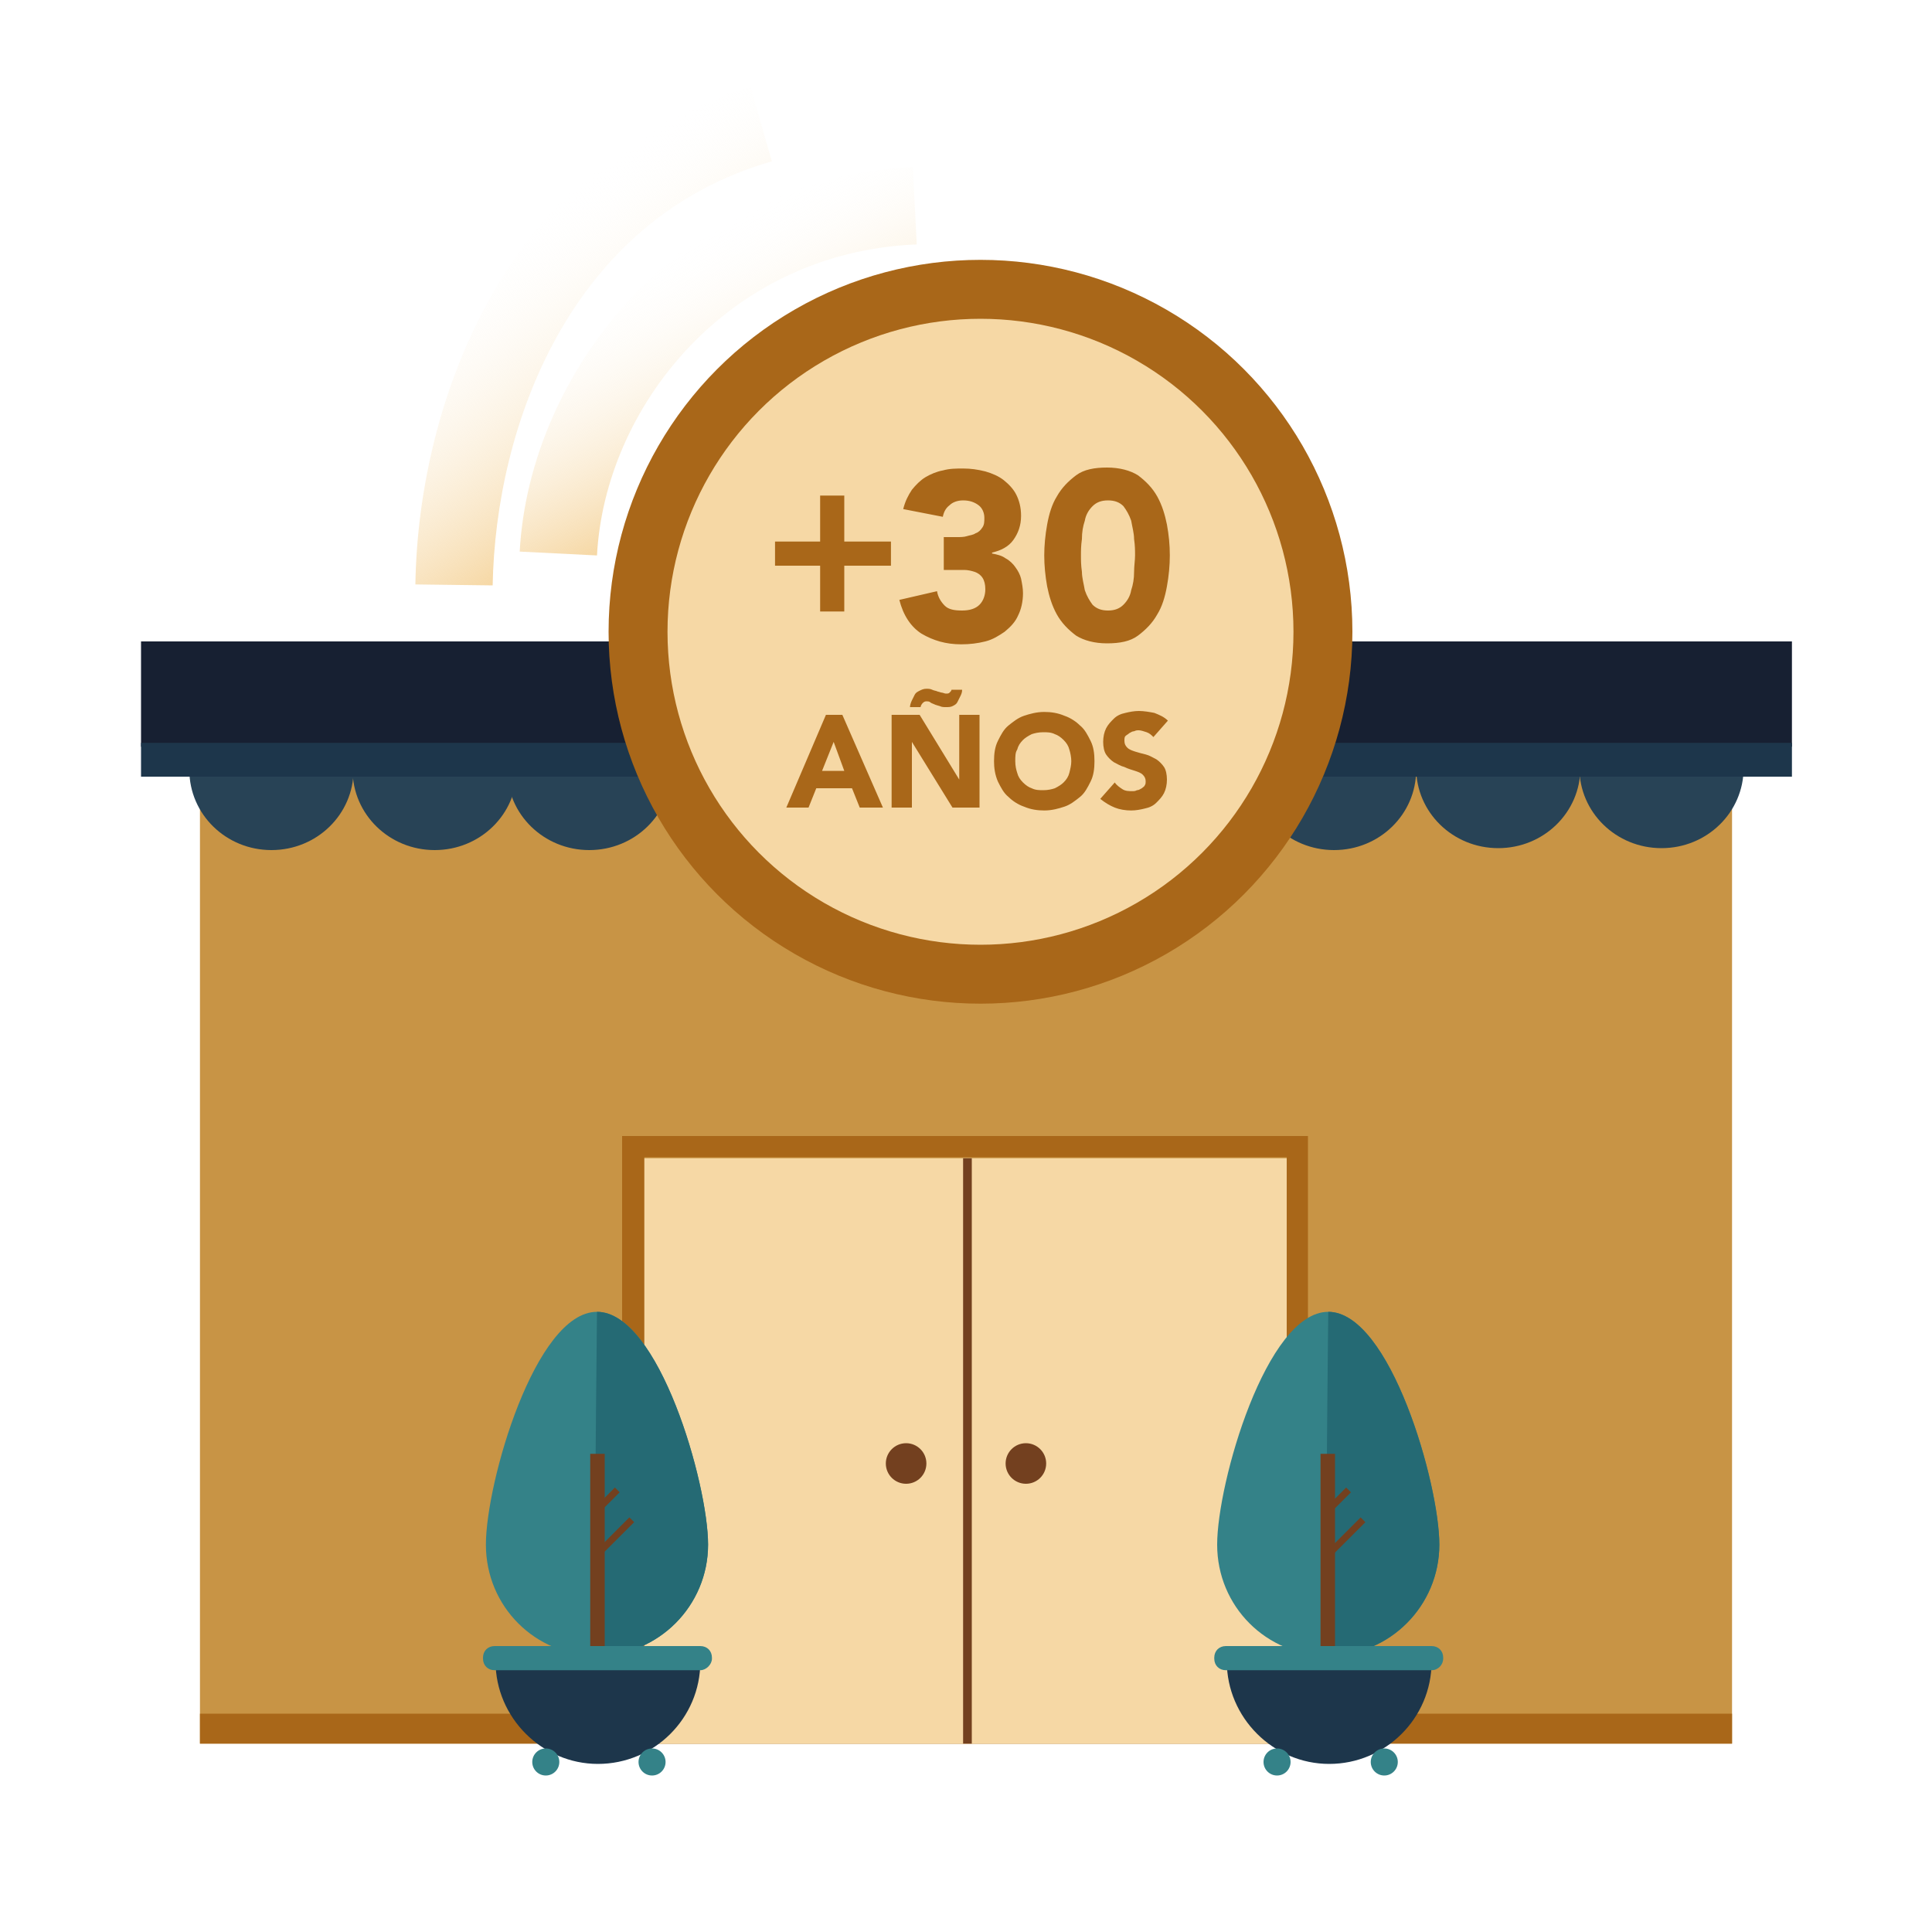 <svg version="1.1" id="Capa_1" xmlns="http://www.w3.org/2000/svg" x="0" y="0" viewBox="0 0 200 200" xml:space="preserve"><style>.st1{fill:#a96719}.st3{fill:#284356}.st4{fill:#1d364b}.st5{fill:#f6d8a5}.st7{fill:#73401f}.st8{fill:#348288}.st11{fill:#256a74}</style><path fill="#c89445" d="M20.7 68.4h158.6v112.1H20.7z"/><path class="st1" d="M20.7 177.4h158.6v3.1H20.7z"/><path fill="#172032" d="M14.6 66.4h170.9v10.9H14.6z"/><path class="st3" d="M36.6 79.7c0 4.6-3.8 8.3-8.5 8.3s-8.5-3.7-8.5-8.3 3.8-.9 8.5-.9 8.5-3.7 8.5.9z"/><path class="st3" d="M53.5 79.7c0 4.6-3.8 8.3-8.5 8.3s-8.5-3.7-8.5-8.3 3.8-.9 8.5-.9 8.5-3.7 8.5.9z"/><path class="st3" d="M69.5 79.7c0 4.6-3.8 8.3-8.5 8.3s-8.5-3.7-8.5-8.3 3.8-.9 8.5-.9 8.5-3.7 8.5.9zm77.1 0c0 4.6-3.8 8.3-8.5 8.3s-8.5-3.7-8.5-8.3 3.8-.9 8.5-.9 8.5-3.7 8.5.9zm17-.2c0 4.6-3.8 8.3-8.5 8.3s-8.5-3.7-8.5-8.3c0-4.6 3.8-.9 8.5-.9s8.5-3.7 8.5.9z"/><path class="st3" d="M180.5 79.5c0 4.6-3.8 8.3-8.5 8.3s-8.5-3.7-8.5-8.3c0-4.6 3.8-.9 8.5-.9s8.5-3.7 8.5.9z"/><path class="st4" d="M14.6 76.9h170.9v3.5H14.6z"/><path class="st5" d="M66.4 119.9h67.5v60.6H66.4z"/><path fill="none" d="M66.7 119.8h66.5v60.7H66.7z"/><path class="st1" d="M66.7 119.8h66.5v60.7h2.2v-62.9h-71v62.9h2.3z"/><path class="st7" d="M99.7 119.9h.9v60.6h-.9z"/><path class="st8" d="M86.7 79.2c0 4.6-3.7 8.3-8.3 8.3-4.6 0-8.3-3.7-8.3-8.3 0-4.6 3.7-.9 8.3-.9 4.6 0 8.3-3.7 8.3.9z"/><path class="st8" d="M100.2 80.6c0 7.4-6 13.4-13.4 13.4s-13.4-6-13.4-13.4 6-1.4 13.4-1.4 13.4-6 13.4 1.4z"/><path class="st8" d="M126.5 80.6c0 7.4-6 13.4-13.4 13.4s-13.4-6-13.4-13.4 6-1.4 13.4-1.4 13.4-6 13.4 1.4z"/><circle class="st1" cx="101.5" cy="65.4" r="38.5"/><circle class="st5" cx="101.5" cy="65.4" r="32.4"/><circle class="st7" cx="93.8" cy="151.5" r="2.1"/><circle class="st7" cx="106.2" cy="151.5" r="2.1"/><linearGradient id="SVGID_1_" gradientUnits="userSpaceOnUse" x1="291.536" y1="-1127.713" x2="316.375" y2="-1127.713" gradientTransform="rotate(63.038 -760.684 -732.593)"><stop offset="0" stop-color="#fff" stop-opacity="0"/><stop offset="1" stop-color="#f6d8a5"/></linearGradient><path d="M61.8 57.5l-8-.4c1-18.6 16.6-38.6 40.7-39.8l.4 8c-19.7.8-32.3 17-33.1 32.2z" fill="url(#SVGID_1_)"/><linearGradient id="SVGID_2_" gradientUnits="userSpaceOnUse" x1="346.905" y1="-1093.889" x2="376.239" y2="-1093.889" gradientTransform="rotate(54.948 -874.833 -818.153)"><stop offset="0" stop-color="#fff" stop-opacity="0"/><stop offset="1" stop-color="#f6d8a5"/></linearGradient><path d="M51 60.6l-8-.1c.3-19.2 9.6-44.2 34.7-51.5l2.2 7.7C59 22.7 51.3 44.1 51 60.6z" fill="url(#SVGID_2_)"/><path class="st4" d="M148.2 172c0 5.9-4.8 10.6-10.6 10.6S127 177.8 127 172h21.2z"/><circle class="st8" cx="132.2" cy="182.4" r="1.4"/><circle class="st8" cx="143.3" cy="182.4" r="1.4"/><path class="st8" d="M149 159.9c0 6.3-5.1 11.5-11.5 11.5s-11.5-5.1-11.5-11.5 5.1-24.1 11.5-24.1 11.5 17.8 11.5 24.1z"/><path class="st11" d="M149 159.9c0 6.3-5.1 11.5-11.5 11.5 0 0-.2-4.6-.2-10.9s.2-24.7.2-24.7c6.4 0 11.5 17.8 11.5 24.1z"/><path class="st8" d="M148.2 172.9h-21.3c-.7 0-1.2-.5-1.2-1.2v-.1c0-.7.5-1.2 1.2-1.2h21.3c.7 0 1.2.5 1.2 1.2v.1c0 .6-.5 1.2-1.2 1.2z"/><path class="st7" d="M136.7 150.5h1.5v19.9h-1.5z"/><path transform="rotate(45.001 139.341 159.074)" class="st7" d="M139 156.6h.7v4.9h-.7z"/><path transform="rotate(45.001 138.545 155.285)" class="st7" d="M138.2 153.8h.7v3h-.7z"/><path class="st4" d="M72.5 172c0 5.9-4.8 10.6-10.6 10.6s-10.6-4.8-10.6-10.6h21.2z"/><circle class="st8" cx="56.5" cy="182.4" r="1.4"/><circle class="st8" cx="67.5" cy="182.4" r="1.4"/><path class="st8" d="M73.3 159.9c0 6.3-5.1 11.5-11.5 11.5s-11.5-5.1-11.5-11.5 5.1-24.1 11.5-24.1 11.5 17.8 11.5 24.1z"/><path class="st11" d="M73.3 159.9c0 6.3-5.1 11.5-11.5 11.5 0 0-.2-4.6-.2-10.9s.2-24.7.2-24.7c6.4 0 11.5 17.8 11.5 24.1z"/><path class="st8" d="M72.5 172.9H51.2c-.7 0-1.2-.5-1.2-1.2v-.1c0-.7.5-1.2 1.2-1.2h21.3c.7 0 1.2.5 1.2 1.2v.1c0 .6-.6 1.2-1.2 1.2z"/><path class="st7" d="M61.1 150.5h1.5v19.9h-1.5z"/><path transform="rotate(45.001 63.65 159.075)" class="st7" d="M63.3 156.6h.7v4.9h-.7z"/><path transform="rotate(45.001 62.853 155.286)" class="st7" d="M62.5 153.8h.7v3h-.7z"/><path class="st1" d="M85.5 74h1.7l4.2 9.6H89l-.8-2h-3.7l-.8 2h-2.3l4.1-9.6zm.8 2.8l-1.2 3h2.3l-1.1-3zm6-2.8h2.9l4.1 6.7V74h2.1v9.6h-2.8l-4.2-6.8v6.8h-2.1V74zm1.9-.8c0-.2.1-.5.2-.7l.3-.6c.1-.2.3-.3.5-.4s.4-.2.7-.2c.2 0 .4 0 .6.1.2.1.4.1.6.2.1 0 .3.1.4.1.1 0 .3.1.4.1.2 0 .3 0 .4-.1.1-.1.2-.2.2-.3h1.1c0 .3-.1.5-.2.7l-.3.6c-.1.2-.3.3-.5.4-.2.1-.4.1-.7.1-.2 0-.4 0-.6-.1-.3-.1-.4-.1-.6-.2-.2-.1-.3-.1-.4-.2-.1-.1-.3-.1-.4-.1-.2 0-.3.1-.4.2-.1.1-.2.3-.2.4h-1.1zm8.7 5.6c0-.8.1-1.5.4-2.1.3-.6.6-1.2 1.1-1.6.5-.4 1-.8 1.6-1 .6-.2 1.3-.4 2.1-.4.7 0 1.4.1 2.1.4.6.2 1.2.6 1.6 1 .5.4.8 1 1.1 1.6.3.6.4 1.3.4 2.1s-.1 1.5-.4 2.1c-.3.6-.6 1.2-1.1 1.6-.5.4-1 .8-1.6 1-.6.2-1.3.4-2.1.4-.7 0-1.4-.1-2.1-.4-.6-.2-1.2-.6-1.6-1-.5-.4-.8-1-1.1-1.6-.3-.7-.4-1.4-.4-2.1zm2.2 0c0 .5.1.9.2 1.2.1.4.3.7.6 1 .3.3.6.5.9.6.4.2.8.2 1.2.2.5 0 .9-.1 1.2-.2.4-.2.7-.4.9-.6.3-.3.5-.6.6-1 .1-.4.2-.8.2-1.2 0-.4-.1-.9-.2-1.2-.1-.4-.3-.7-.6-1-.3-.3-.6-.5-.9-.6-.4-.2-.8-.2-1.2-.2-.5 0-.9.1-1.2.2-.4.2-.7.4-.9.6-.3.3-.5.6-.6 1-.2.3-.2.7-.2 1.2zm14.3-2.5c-.2-.2-.4-.4-.7-.5-.3-.1-.6-.2-.8-.2-.2 0-.3 0-.5.1-.2 0-.3.1-.5.2-.1.1-.3.2-.4.3-.1.1-.1.3-.1.5 0 .3.1.5.3.7.2.2.5.3.8.4.3.1.7.2 1.1.3.4.1.7.3 1.1.5.3.2.6.5.8.8.2.3.3.8.3 1.3s-.1 1-.3 1.4c-.2.4-.5.7-.8 1-.3.3-.7.5-1.2.6-.4.1-.9.2-1.4.2-.6 0-1.2-.1-1.7-.3-.5-.2-1-.5-1.5-.9l1.5-1.7c.2.3.5.5.8.7.3.2.7.2 1 .2.2 0 .3 0 .5-.1.2 0 .3-.1.5-.2.1-.1.3-.2.3-.3.1-.1.1-.3.1-.4 0-.3-.1-.5-.3-.7-.2-.2-.5-.3-.8-.4-.3-.1-.7-.2-1.1-.4-.4-.1-.7-.3-1.1-.5-.3-.2-.6-.5-.8-.8-.2-.3-.3-.8-.3-1.3s.1-1 .3-1.4c.2-.4.5-.7.8-1 .3-.3.7-.5 1.2-.6.4-.1.9-.2 1.4-.2.5 0 1.1.1 1.6.2.5.2 1 .4 1.4.8l-1.5 1.7zM97.9 55.6h1.2c.3 0 .7 0 1-.1.3-.1.6-.1.9-.3.3-.1.5-.3.7-.6.2-.3.2-.6.2-1 0-.5-.2-1-.6-1.3-.4-.3-.9-.5-1.6-.5-.6 0-1.1.2-1.4.5-.4.3-.6.7-.7 1.2l-4.1-.8c.2-.8.5-1.4.9-2 .4-.5.9-1 1.4-1.3.5-.3 1.2-.6 1.8-.7.7-.2 1.4-.2 2.1-.2.8 0 1.5.1 2.3.3.7.2 1.4.5 1.9.9s1 .9 1.3 1.5c.3.6.5 1.3.5 2.2 0 1-.3 1.8-.8 2.5s-1.3 1.1-2.2 1.3v.1c.5.1 1 .2 1.4.5.4.2.8.6 1 .9.3.4.5.8.6 1.2.1.5.2 1 .2 1.5 0 .9-.2 1.7-.5 2.3-.3.7-.8 1.2-1.4 1.7-.6.4-1.2.8-2 1-.8.2-1.6.3-2.5.3-1.6 0-2.9-.4-4.1-1.1-1.1-.7-1.9-1.9-2.3-3.5l3.9-.9c.1.6.4 1.1.8 1.5.4.4 1 .5 1.8.5s1.4-.2 1.8-.6c.4-.4.6-1 .6-1.6 0-.5-.1-.9-.3-1.2-.2-.3-.5-.5-.8-.6-.3-.1-.7-.2-1.1-.2h-2.1v-3.4zm10.2 1.9c0-1 .1-2.1.3-3.2.2-1.1.5-2.1 1-2.9.5-.9 1.2-1.6 2-2.2.8-.6 1.9-.8 3.2-.8 1.3 0 2.4.3 3.2.8.8.6 1.5 1.3 2 2.2.5.9.8 1.9 1 2.9.2 1.1.3 2.1.3 3.2 0 1-.1 2.1-.3 3.2-.2 1.1-.5 2.1-1 2.9-.5.9-1.2 1.6-2 2.2-.8.6-1.9.8-3.2.8-1.3 0-2.4-.3-3.2-.8-.8-.6-1.5-1.3-2-2.2-.5-.9-.8-1.9-1-2.9-.2-1.1-.3-2.2-.3-3.2zm3.8 0c0 .5 0 1 .1 1.7 0 .6.2 1.3.3 1.9.2.6.5 1.1.8 1.5.4.4.9.6 1.6.6.7 0 1.2-.2 1.6-.6.4-.4.7-.9.8-1.5.2-.6.3-1.2.3-1.9 0-.6.1-1.2.1-1.7s0-1-.1-1.7c0-.6-.2-1.3-.3-1.9-.2-.6-.5-1.1-.8-1.5-.4-.4-.9-.6-1.6-.6-.7 0-1.2.2-1.6.6-.4.4-.7.9-.8 1.5-.2.6-.3 1.2-.3 1.9-.1.7-.1 1.2-.1 1.7zm-27-6.2h2.5v12h-2.5z"/><path transform="rotate(90 86.185 57.346)" class="st1" d="M84.9 51.3h2.5v12h-2.5z"/></svg>